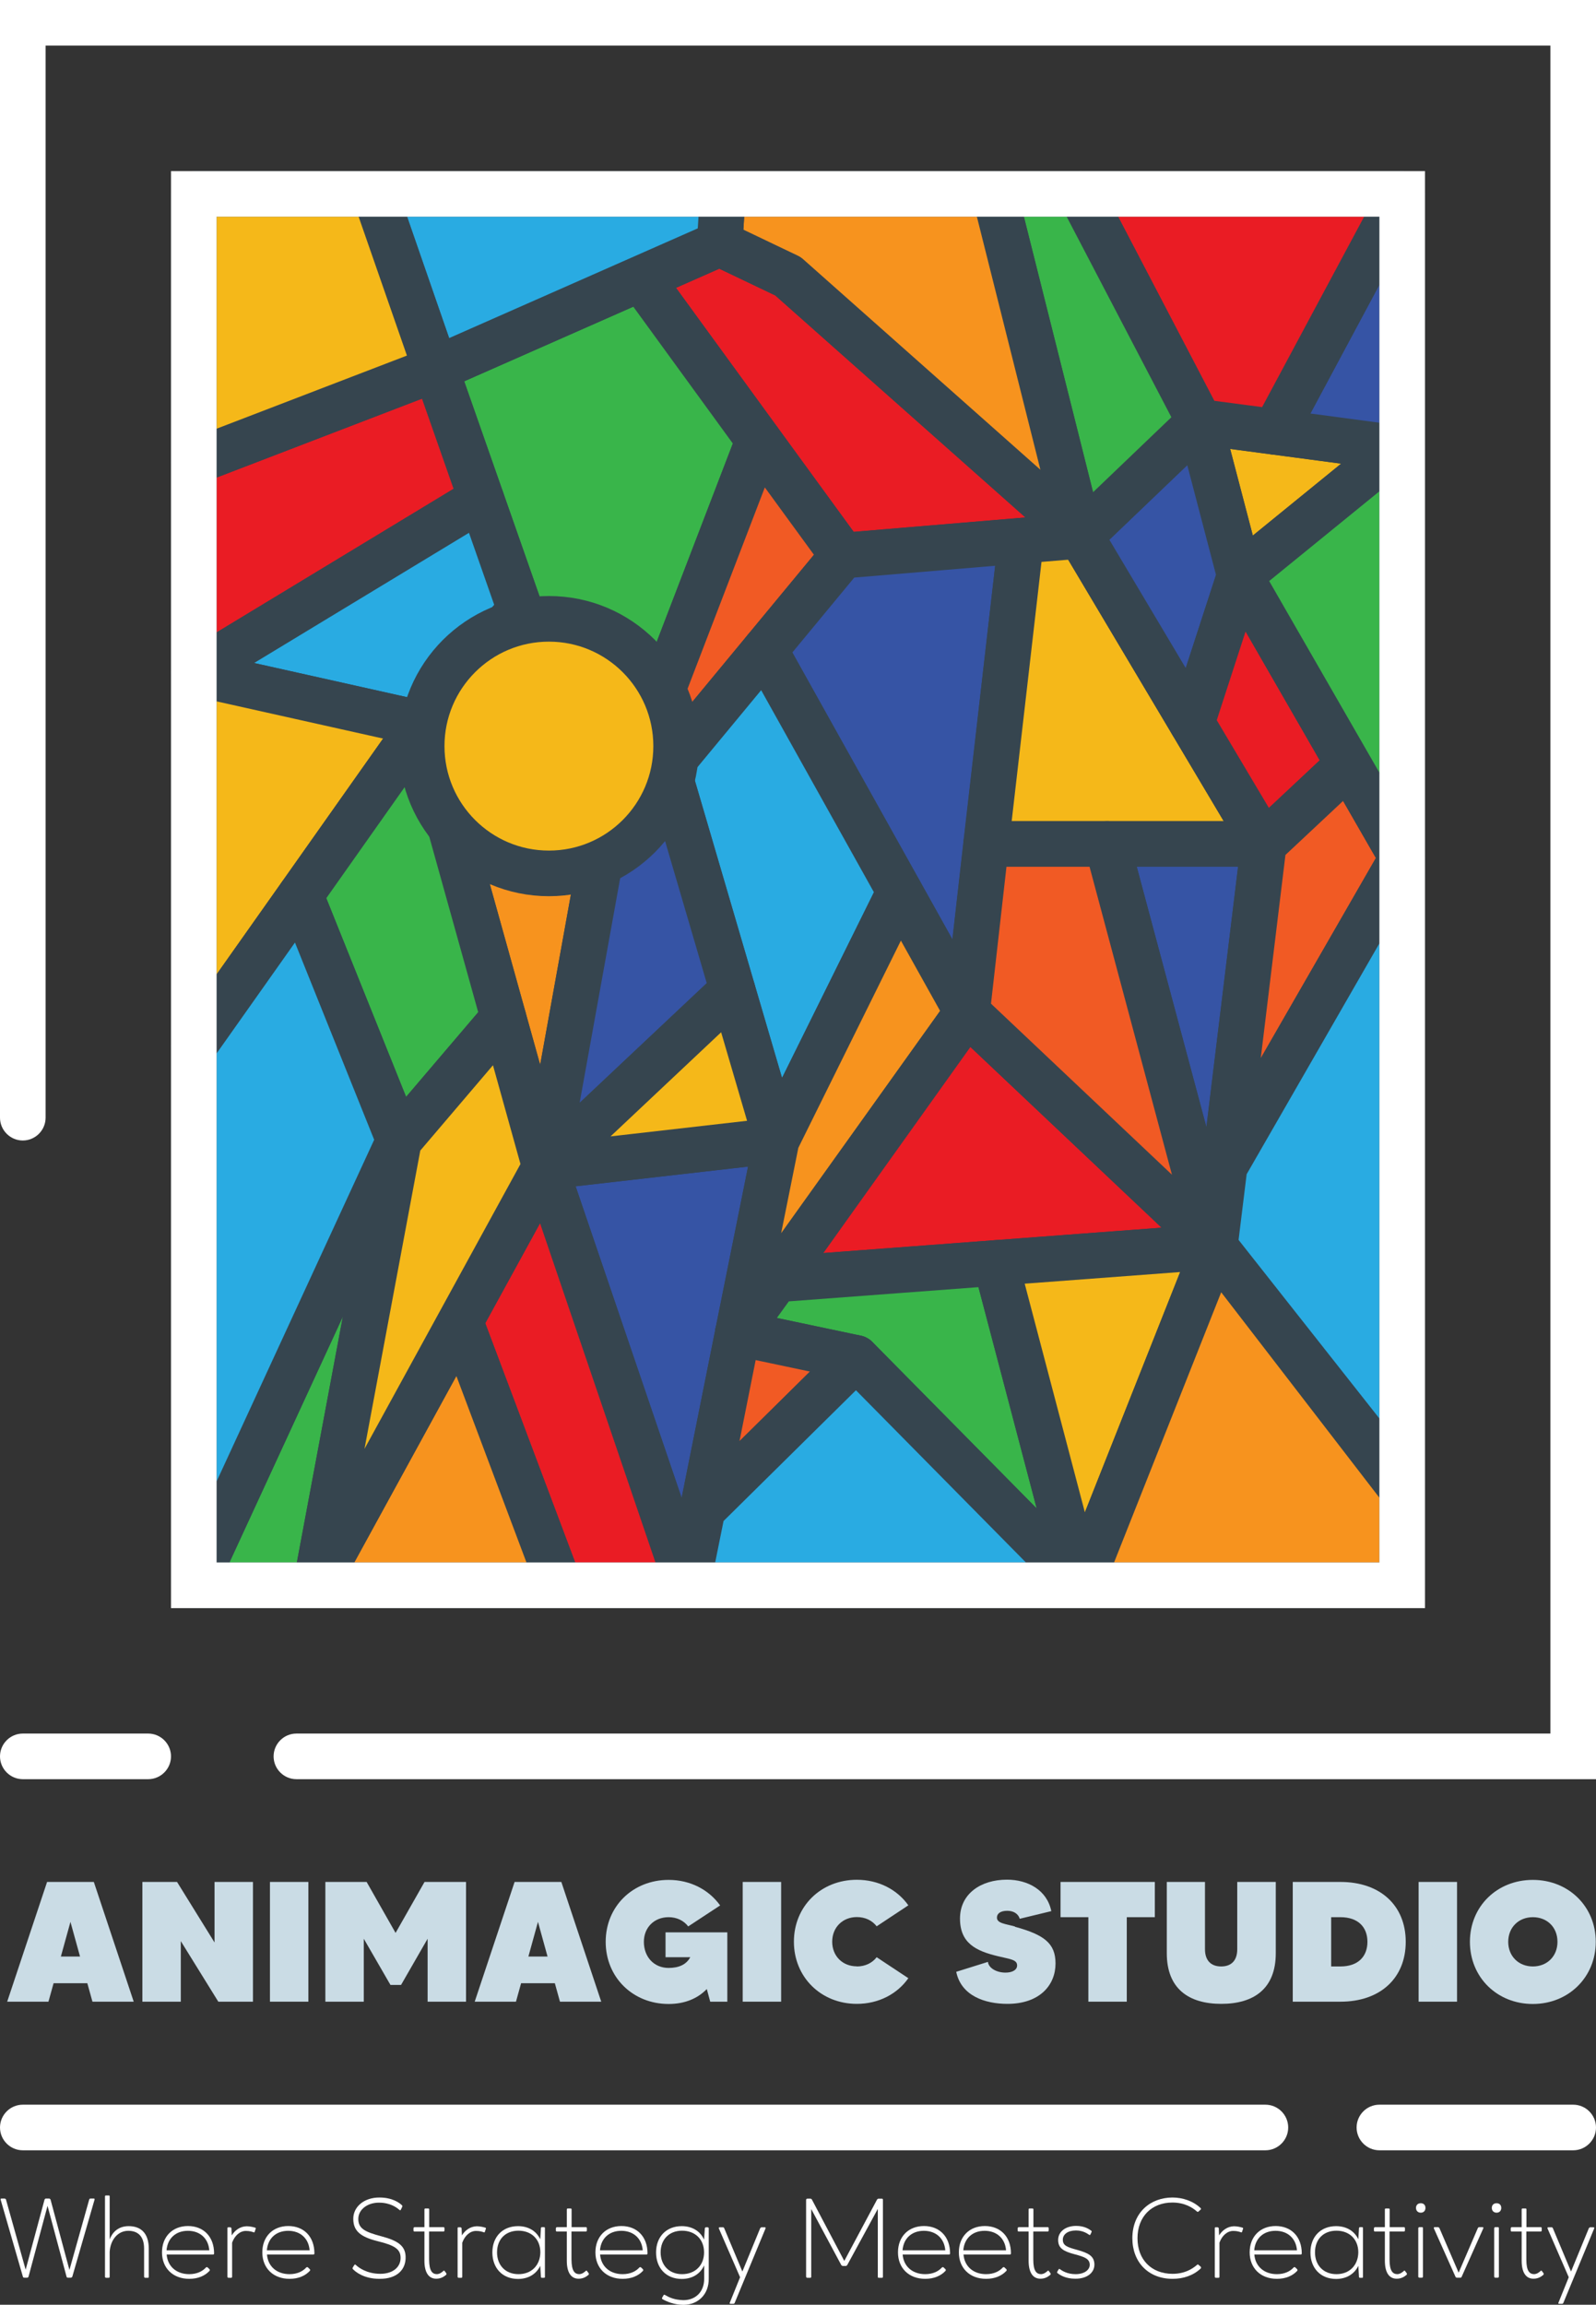 <?xml version="1.0" encoding="utf-8"?>
<svg xmlns="http://www.w3.org/2000/svg" id="Layer_2" viewBox="0 0 140 202.08">
  <rect x="0" y="0" width="140" height="202.08" fill="#333333" stroke="none"/>
  <defs>
    <style>
      .cls-1 {
        fill: #3654a5;
      }

      .cls-1, .cls-2, .cls-3, .cls-4, .cls-5, .cls-6, .cls-7, .cls-8 {
        stroke-width: 4px;
      }

      .cls-1, .cls-3, .cls-4, .cls-5, .cls-6, .cls-7, .cls-8 {
        stroke: #36454f;
        stroke-linejoin: round;
      }

      .cls-9 {
        fill: #cadce5;
      }

      .cls-10 {
        fill: #fff;
      }

      .cls-2 {
        fill: none;
        stroke: #fff;
        stroke-linecap: round;
        stroke-miterlimit: 10;
      }

      .cls-3 {
        fill: #29abe2;
      }

      .cls-4 {
        fill: #f5b819;
      }

      .cls-5 {
        fill: #ea1c24;
      }

      .cls-6 {
        fill: #f15a24;
      }

      .cls-7 {
        fill: #f7931e;
      }

      .cls-8 {
        fill: #39b54a;
      }
    </style>
  </defs>
  <g id="Black">
    <g>
      <g>
        <polygon class="cls-5" points="56.22 24.41 63.13 21.36 69.12 24.22 94.78 46.98 73.93 48.72 56.22 24.41"/>
        <polygon class="cls-8" points="38.22 32.35 52.88 74.17 66.54 38.59 56.22 24.41 38.22 32.35"/>
        <polygon class="cls-6" points="73.93 48.72 52.88 74.17 66.54 38.59 73.93 48.72"/>
        <polygon class="cls-1" points="89.56 47.41 84.83 88.77 67.09 56.99 73.93 48.72 89.56 47.41"/>
        <polygon class="cls-4" points="94.78 46.98 110.86 74 86.5 74 89.56 47.41 94.78 46.98"/>
        <polygon class="cls-4" points="122.5 39.28 108.75 50.47 105.22 36.99 122.5 39.28"/>
        <polygon class="cls-1" points="108.75 50.47 104.55 63.39 94.78 46.98 105.22 36.99 108.75 50.47"/>
        <polygon class="cls-5" points="118.29 67.04 110.86 74 104.55 63.39 108.75 50.47 118.29 67.04"/>
        <polygon class="cls-1" points="97.11 74 106.56 109.3 110.86 74 97.11 74"/>
        <polygon class="cls-6" points="123 75.23 107.42 102.31 110.86 74 118.29 67.04 123 75.23"/>
        <polygon class="cls-3" points="58.54 67.32 68.12 99.99 78.92 78.18 67.09 56.99 58.54 67.32"/>
        <polygon class="cls-7" points="36.97 63.46 47.8 102.31 52.88 74.17 45.62 53.46 36.97 63.46"/>
        <polygon class="cls-1" points="58.54 67.32 52.88 74.17 47.8 102.31 64.26 86.82 58.54 67.32"/>
        <polygon class="cls-1" points="60.29 139 47.8 102.31 68.12 99.99 60.29 139"/>
        <polygon class="cls-4" points="64.26 86.82 68.12 99.99 47.8 102.31 64.26 86.82"/>
        <polygon class="cls-7" points="84.83 88.77 64.72 116.88 68.12 99.99 78.92 78.18 84.83 88.77"/>
        <polygon class="cls-5" points="106.56 109.3 68.12 112.18 84.83 88.77 106.56 109.3"/>
        <polygon class="cls-8" points="87.34 110.74 94.78 139 75.1 119.07 64.72 116.88 68.12 112.18 87.34 110.74"/>
        <polygon class="cls-6" points="75.1 119.07 61.63 132.37 64.72 116.88 75.1 119.07"/>
        <polygon class="cls-3" points="75.1 119.07 61.63 132.37 60.29 139 94.78 139 75.1 119.07"/>
        <polygon class="cls-4" points="106.56 109.3 94.78 139 87.34 110.74 106.56 109.3"/>
        <polygon class="cls-7" points="106.56 109.3 123 130.64 123 139 94.78 139 106.56 109.3"/>
        <polygon class="cls-3" points="123 75.23 123 130.14 106.56 109.3 107.42 102.31 123 75.23"/>
        <polygon class="cls-5" points="40.37 115.86 49.07 139 60.29 139 47.8 102.31 40.37 115.86"/>
        <polygon class="cls-7" points="40.37 115.86 27.7 139 49.07 139 40.37 115.86"/>
        <polygon class="cls-6" points="86.5 74 84.83 88.77 106.56 109.3 97.11 74 86.5 74"/>
        <polygon class="cls-1" points="123 39.28 123 17 111.82 37.86 122.5 39.28 123 39.28"/>
        <polygon class="cls-5" points="105.22 36.99 94.78 17 123 17 111.82 37.86 105.22 36.99"/>
        <polygon class="cls-8" points="94.78 17 105.22 36.99 94.78 46.98 87.25 17 94.78 17"/>
        <polygon class="cls-7" points="87.25 17 63.4 17 63.13 21.36 69.12 24.22 94.78 46.98 87.25 17"/>
        <polygon class="cls-5" points="38.22 32.35 17 40.5 17 59 42.21 43.73 38.22 32.35"/>
        <polygon class="cls-3" points="42.21 43.73 45.62 53.46 36.97 63.46 17 59 42.21 43.73"/>
        <polygon class="cls-4" points="36.97 63.46 17 91.73 17 59 36.97 63.46"/>
        <polygon class="cls-8" points="26.36 78.49 35 99.99 44.16 89.24 36.97 63.46 26.36 78.49"/>
        <polygon class="cls-8" points="35 99.99 27.7 139 17 139 35 99.99"/>
        <polygon class="cls-4" points="44.16 89.24 35 99.99 27.7 139 47.8 102.31 44.16 89.24"/>
        <polygon class="cls-3" points="26.36 78.49 17 91.73 17 139 35 99.99 26.36 78.49"/>
        <polygon class="cls-3" points="63.4 17 32.91 17 38.22 32.35 63.13 21.36 63.4 17"/>
        <polygon class="cls-4" points="32.88 17 17 17 17 40.5 38.22 32.35 32.88 17"/>
        <polygon class="cls-8" points="123 39.28 122.5 39.28 108.75 50.47 123 75.23 123 39.28"/>
        <circle class="cls-4" cx="48.15" cy="65.42" r="11.16"/>
      </g>
      <g>
        <path class="cls-10" d="M111,188.54H2C.9,188.54,0,187.64,0,186.54s.9-2,2-2h109c1.1,0,2,.9,2,2s-.9,2-2,2Z"/>
        <path class="cls-10" d="M138,188.54h-17c-1.1,0-2-.9-2-2s.9-2,2-2h17c1.1,0,2,.9,2,2s-.9,2-2,2Z"/>
        <rect class="cls-2" height="122" width="106" x="17" y="17"/>
        <path class="cls-10" d="M13,156H2c-1.1,0-2-.9-2-2s.9-2,2-2h11c1.1,0,2,.9,2,2s-.9,2-2,2Z"/>
        <path class="cls-10" d="M140,156H26c-1.1,0-2-.9-2-2s.9-2,2-2h110V4H4v94c0,1.1-.9,2-2,2s-2-.9-2-2V0h140v156Z"/>
      </g>
      <g>
        <path class="cls-9" d="M8.11,175.51l-.45-1.62h-2.96l-.45,1.62H.63l3.5-10.5h4.1l3.5,10.5h-3.62ZM5.34,171.55h1.68l-.84-3.04-.84,3.04Z"/>
        <path class="cls-9" d="M18.82,165.01h3.37v10.5h-3.04l-3.29-5.31v5.31h-3.37v-10.5h3.04l3.29,5.31v-5.31Z"/>
        <path class="cls-9" d="M23.68,165.01h3.37v10.5h-3.37v-10.5Z"/>
        <path class="cls-9" d="M37.26,165.01h3.62v10.5h-3.37v-5.52l-2.33,4.05h-.93l-2.34-4.05v5.52h-3.37v-10.5h3.62l2.54,4.47,2.54-4.47Z"/>
        <path class="cls-9" d="M49.12,175.51l-.45-1.62h-2.96l-.45,1.62h-3.62l3.5-10.5h4.1l3.5,10.5h-3.62ZM46.35,171.55h1.68l-.84-3.04-.84,3.04Z"/>
        <path class="cls-9" d="M58.38,169.43h5.42v6.08h-1.5l-.3-1.11c-.78.81-1.9,1.31-3.35,1.31-3.14,0-5.52-2.34-5.52-5.45s2.38-5.43,5.52-5.43c1.9,0,3.53.86,4.52,2.24l-2.8,1.84c-.39-.51-1-.81-1.72-.81-1.26,0-2.17.9-2.17,2.16,0,1.35.91,2.29,2.17,2.29.9,0,1.56-.3,1.9-.94h-2.17v-2.18Z"/>
        <path class="cls-9" d="M65.15,165.01h3.37v10.5h-3.37v-10.5Z"/>
        <path class="cls-9" d="M75.16,172.42c.73,0,1.35-.3,1.74-.81l2.78,1.84c-.97,1.38-2.6,2.25-4.52,2.25-3.14,0-5.52-2.34-5.52-5.45s2.38-5.43,5.52-5.43c1.92,0,3.55.87,4.52,2.24l-2.78,1.84c-.39-.51-1-.81-1.74-.81-1.24,0-2.16.9-2.16,2.16s.91,2.16,2.16,2.16Z"/>
        <path class="cls-9" d="M89.03,168.94c2.56.7,3.56,1.45,3.56,3.22,0,1.89-1.38,3.54-4.22,3.54-1.98,0-4.06-.71-4.49-2.81l2.78-.87c.06.54.75.94,1.54.94.58,0,1.02-.22,1.02-.63,0-.52-.64-.55-1.69-.81-1.92-.46-3.32-1.14-3.32-3.3s1.81-3.41,4.12-3.41c1.84,0,3.52.92,3.89,2.76l-2.77.67c-.12-.42-.52-.7-1.09-.7-.6,0-.91.24-.91.6,0,.51.78.55,1.59.78Z"/>
        <path class="cls-9" d="M101.3,165.01v3.09h-2.46v7.41h-3.37v-7.41h-2.44v-3.09h8.26Z"/>
        <path class="cls-9" d="M108.54,165.01h3.37v6.25c0,3.12-1.93,4.44-4.78,4.44s-4.78-1.32-4.78-4.44v-6.25h3.35v5.9c0,.97.51,1.51,1.42,1.51s1.41-.54,1.41-1.51v-5.9Z"/>
        <path class="cls-9" d="M117.58,165.01c3.5,0,5.73,2.07,5.73,5.25s-2.23,5.25-5.73,5.25h-4.18v-10.5h4.18ZM117.58,172.42c1.56,0,2.37-.88,2.37-2.16s-.81-2.16-2.37-2.16h-.81v4.32h.81Z"/>
        <path class="cls-9" d="M124.44,165.01h3.37v10.5h-3.37v-10.5Z"/>
        <path class="cls-9" d="M134.46,164.83c3.14,0,5.52,2.34,5.52,5.43s-2.38,5.45-5.52,5.45-5.52-2.34-5.52-5.45,2.38-5.43,5.52-5.43ZM134.46,172.42c1.24,0,2.16-.88,2.16-2.16s-.91-2.16-2.16-2.16-2.16.9-2.16,2.16.91,2.16,2.16,2.16Z"/>
      </g>
      <g>
        <path class="cls-10" d="M2.5,199.63s-.05.08-.1.08h-.27c-.07,0-.1-.03-.12-.08l-1.95-6.75c-.02-.07,0-.11.06-.11h.3s.08.03.1.07l1.73,6.17,1.66-6.16s.05-.08.1-.08h.32s.08.04.1.08l1.66,6.18,1.74-6.19s.04-.07.09-.07h.31c.07,0,.08.04.06.11l-1.95,6.75s-.06.08-.12.08h-.26c-.06,0-.1-.02-.12-.08l-1.67-6.22-1.67,6.22Z"/>
        <path class="cls-10" d="M9.21,192.59c0-.06.03-.09.08-.09h.25c.06,0,.08.03.08.09v3.77c.26-.69.8-1.17,1.67-1.17,1.05,0,1.76.6,1.76,1.98v2.46c0,.06-.02.09-.07.09h-.26s-.08-.03-.08-.09v-2.47c0-1.07-.53-1.56-1.39-1.56-.92,0-1.57.8-1.63,1.85v2.19s-.02.08-.07.08h-.26s-.08-.03-.08-.08v-7.05Z"/>
        <path class="cls-10" d="M16.59,199.4c.7,0,1.18-.26,1.47-.58.03-.03.06-.04.09-.04,0,0,.03,0,.05.02l.19.18s.03.08,0,.12c-.41.45-1.03.71-1.79.71-1.43,0-2.39-.94-2.39-2.32s.92-2.31,2.28-2.31,2.29.93,2.29,2.4c0,.06-.03.1-.1.1h-4.06c.08,1.03.85,1.72,1.98,1.72ZM18.36,197.31c-.08-1.03-.8-1.71-1.88-1.71s-1.79.68-1.87,1.71h3.74Z"/>
        <path class="cls-10" d="M21.57,195.61c-.51,0-.98.39-1.21,1.03v3s-.02.08-.07.08h-.26s-.08-.03-.08-.08v-4.27c0-.06.03-.08.08-.08h.18s.08.03.09.08l.03.63c.27-.44.73-.79,1.31-.8.29,0,.6.08.73.12.05,0,.08.05.06.1l-.09.27s-.02.05-.05.05c0,0-.02,0-.04-.01-.11-.04-.34-.12-.68-.12Z"/>
        <path class="cls-10" d="M25.39,199.4c.7,0,1.18-.26,1.47-.58.03-.03.06-.04.09-.04,0,0,.03,0,.05.02l.19.18s.03.08,0,.12c-.41.45-1.03.71-1.79.71-1.43,0-2.39-.94-2.39-2.32s.92-2.31,2.28-2.31,2.29.93,2.29,2.4c0,.06-.03.1-.1.1h-4.06c.08,1.03.85,1.72,1.98,1.72ZM27.16,197.31c-.08-1.03-.8-1.71-1.88-1.71s-1.79.68-1.87,1.71h3.74Z"/>
        <path class="cls-10" d="M30.93,198.84l.15-.24s.04-.05.06-.05.05.02.08.05c.24.22.93.76,2.13.77,1.1,0,1.79-.57,1.79-1.4,0-.78-.55-1.1-2.01-1.46-1.52-.38-2.12-.9-2.14-1.92-.03-1.09.95-1.92,2.3-1.91,1.16,0,1.77.49,1.96.67.04.03.06.08.04.13l-.13.27s-.03.05-.05.05-.05-.02-.08-.04c-.21-.18-.77-.63-1.79-.63s-1.81.61-1.81,1.43c0,.84.58,1.14,2.03,1.52,1.47.39,2.09.85,2.12,1.78.04,1.12-.73,1.96-2.29,1.95-1.39,0-2.12-.63-2.32-.84-.04-.03-.06-.08-.03-.13Z"/>
        <path class="cls-10" d="M38.3,199.4c.28,0,.49-.19.59-.28.02-.02.04-.03.05-.03.03,0,.04.01.06.03l.16.22s.02.09-.03.12c-.14.12-.42.34-.86.34-.71,0-1.05-.61-1.04-1.62v-2.52h-.87c-.06,0-.09-.03-.09-.09v-.21s.03-.08.09-.08h.87v-1.55c.01-.06.03-.09.09-.09h.24c.06,0,.09.03.09.09v1.55s1.25,0,1.25,0c.05,0,.09.03.09.08v.21c0,.06-.04.09-.09.09h-1.26v2.46c.01,1.02.29,1.27.68,1.28Z"/>
        <path class="cls-10" d="M41.76,195.61c-.51,0-.98.39-1.21,1.03v3s-.02.08-.07.08h-.26s-.08-.03-.08-.08v-4.27c0-.06.03-.08.08-.08h.18s.08.03.09.08l.03.63c.27-.44.73-.79,1.31-.8.29,0,.6.08.73.12.05,0,.08.05.06.1l-.09.27s-.02.05-.05.05c0,0-.02,0-.04-.01-.11-.04-.34-.12-.68-.12Z"/>
        <path class="cls-10" d="M47.45,195.37c0-.06.04-.09.09-.09h.18c.06,0,.08.03.08.09v4.27c0,.06-.03.08-.09.08h-.17c-.06,0-.09-.03-.09-.08l-.06-.97c-.34.71-1.03,1.15-1.95,1.15-1.35,0-2.25-.94-2.25-2.32s.9-2.31,2.25-2.31c.91,0,1.61.43,1.95,1.15l.06-.97ZM45.48,199.4c1.13,0,1.9-.76,1.92-1.91,0-1.14-.77-1.9-1.92-1.9s-1.88.76-1.88,1.9.75,1.91,1.88,1.91Z"/>
        <path class="cls-10" d="M50.79,199.4c.28,0,.49-.19.59-.28.02-.02.04-.03.05-.03.03,0,.04.01.06.03l.16.22s.02.09-.03.12c-.14.12-.42.34-.86.34-.71,0-1.05-.61-1.04-1.62v-2.52h-.87c-.06,0-.09-.03-.09-.09v-.21s.03-.08.09-.08h.87v-1.55c.01-.06.03-.09.09-.09h.24c.06,0,.09.03.09.09v1.55s1.25,0,1.25,0c.05,0,.09.03.09.08v.21c0,.06-.04.09-.09.09h-1.26v2.46c.01,1.02.29,1.27.68,1.28Z"/>
        <path class="cls-10" d="M54.61,199.4c.7,0,1.18-.26,1.47-.58.03-.03.06-.04.09-.04,0,0,.03,0,.05.02l.19.18s.03.08,0,.12c-.41.45-1.03.71-1.79.71-1.43,0-2.39-.94-2.39-2.32s.92-2.31,2.28-2.31,2.29.93,2.29,2.4c0,.06-.03.1-.1.1h-4.06c.08,1.03.85,1.72,1.98,1.72ZM56.38,197.31c-.08-1.03-.8-1.71-1.88-1.71s-1.79.68-1.87,1.71h3.75Z"/>
        <path class="cls-10" d="M61.76,196.37l.07-1s.04-.08.09-.08h.17s.08.03.08.08v4.41c.02,1.39-.93,2.31-2.23,2.31-.79-.01-1.4-.26-1.83-.5-.04-.03-.05-.07-.03-.12l.13-.23s.04-.04.06-.04c.01,0,.03,0,.05.02.42.24.83.43,1.62.46,1.07,0,1.82-.72,1.83-1.85v-1.2c-.34.74-1.03,1.19-1.97,1.19-1.35,0-2.25-.94-2.25-2.32s.9-2.31,2.25-2.31c.93,0,1.63.45,1.96,1.18ZM59.83,199.4c1.14,0,1.93-.76,1.93-1.91s-.79-1.9-1.93-1.9-1.88.77-1.88,1.9.75,1.91,1.88,1.91Z"/>
        <path class="cls-10" d="M67.14,195.42l-2.69,6.49c-.02.05-.06.09-.12.09h-.25c-.09,0-.09-.06-.05-.13l.89-2.2-1.85-4.25c-.04-.08-.02-.13.06-.13h.29c.06,0,.09.04.11.09l1.59,3.79,1.56-3.79s.06-.09.11-.09h.29c.09,0,.1.05.06.13Z"/>
        <path class="cls-10" d="M71.22,192.86l2.84,5.38,2.88-5.39s.07-.07.11-.07h.31c.06,0,.09.04.09.1v6.75c0,.06-.03.09-.09.09h-.27c-.07,0-.09-.03-.09-.1v-5.94l-2.68,4.92s-.06.07-.1.08h-.31s-.08-.03-.11-.07l-2.64-4.92v5.93c0,.06-.03.1-.09.1h-.25c-.07,0-.11-.05-.11-.12v-6.7c0-.08.05-.12.11-.12h.29s.08.02.11.08Z"/>
        <path class="cls-10" d="M81.15,199.4c.7,0,1.18-.26,1.47-.58.03-.03.06-.04.09-.04,0,0,.03,0,.05.02l.19.18s.03.08,0,.12c-.41.45-1.03.71-1.79.71-1.43,0-2.39-.94-2.39-2.32s.92-2.31,2.28-2.31,2.29.93,2.29,2.4c0,.06-.03.1-.1.1h-4.06c.08,1.03.85,1.72,1.98,1.72ZM82.92,197.31c-.08-1.03-.8-1.71-1.88-1.71s-1.79.68-1.87,1.71h3.75Z"/>
        <path class="cls-10" d="M86.49,199.4c.7,0,1.18-.26,1.47-.58.03-.03.06-.04.09-.04,0,0,.03,0,.05.02l.19.18s.03.08,0,.12c-.41.45-1.03.71-1.79.71-1.43,0-2.39-.94-2.39-2.32s.92-2.31,2.28-2.31,2.29.93,2.29,2.4c0,.06-.03.1-.1.1h-4.06c.08,1.03.85,1.72,1.98,1.72ZM88.25,197.31c-.08-1.03-.8-1.71-1.88-1.71s-1.79.68-1.87,1.71h3.75Z"/>
        <path class="cls-10" d="M91.3,199.4c.28,0,.49-.19.59-.28.02-.02.04-.03.05-.03.03,0,.04.01.06.03l.16.22s.02.09-.03.12c-.14.12-.42.34-.86.34-.71,0-1.05-.61-1.04-1.62v-2.52h-.87c-.06,0-.09-.03-.09-.09v-.21s.03-.08.09-.08h.87v-1.55c0-.06.03-.09.09-.09h.24c.06,0,.09.03.09.09v1.55s1.25,0,1.25,0c.05,0,.09.03.09.08v.21c0,.06-.04.09-.09.09h-1.26v2.46c0,1.02.29,1.27.68,1.28Z"/>
        <path class="cls-10" d="M92.74,199.19l.12-.21s.03-.04.06-.04c0,0,.03,0,.05.02.18.13.63.44,1.38.44s1.24-.36,1.24-.82c0-.54-.49-.7-1.31-.92-1.03-.27-1.44-.55-1.46-1.22-.02-.75.64-1.28,1.6-1.27.71,0,1.13.29,1.3.42.04.02.05.07.03.12l-.1.21s-.03.05-.05.05-.04,0-.06-.02c-.16-.11-.54-.38-1.16-.38-.7,0-1.15.33-1.15.81,0,.53.41.66,1.29.9.95.27,1.46.53,1.48,1.25.02.75-.66,1.28-1.68,1.27-.85,0-1.36-.33-1.55-.49-.05-.03-.05-.07-.03-.12Z"/>
        <path class="cls-10" d="M102.85,199.81c-2.1,0-3.52-1.45-3.52-3.56,0-2.26,1.59-3.57,3.52-3.57.9,0,1.82.31,2.47.93.04.04.04.08,0,.13l-.19.17s-.04.03-.06.03-.04,0-.07-.03c-.38-.34-1.08-.79-2.16-.79-1.83,0-3.06,1.25-3.06,3.13s1.22,3.11,3.06,3.12c1.02,0,1.68-.37,2.17-.79.02-.02.04-.03.06-.03.02,0,.04,0,.06.03l.21.18s.03.09,0,.13c-.67.64-1.56.92-2.48.92Z"/>
        <path class="cls-10" d="M108.18,195.61c-.51,0-.98.39-1.21,1.03v3s-.02.08-.07.08h-.26s-.08-.03-.08-.08v-4.27c0-.06.03-.08.08-.08h.18s.08.03.09.08l.03.63c.27-.44.73-.79,1.31-.8.29,0,.6.08.73.12.05,0,.08.05.06.1l-.09.27s-.02.05-.05.05c0,0-.02,0-.04-.01-.11-.04-.34-.12-.67-.12Z"/>
        <path class="cls-10" d="M112,199.4c.7,0,1.18-.26,1.47-.58.03-.03.06-.04.09-.04,0,0,.03,0,.05.02l.19.18s.03.08,0,.12c-.41.45-1.03.71-1.79.71-1.43,0-2.39-.94-2.39-2.32s.92-2.31,2.28-2.31,2.29.93,2.29,2.4c0,.06-.03.1-.1.1h-4.06c.08,1.03.85,1.72,1.98,1.72ZM113.77,197.31c-.08-1.03-.8-1.71-1.88-1.71s-1.79.68-1.87,1.71h3.75Z"/>
        <path class="cls-10" d="M119.21,195.37c0-.06.04-.09.09-.09h.18c.06,0,.08.03.08.09v4.27c0,.06-.03.08-.09.08h-.17c-.06,0-.09-.03-.09-.08l-.06-.97c-.34.71-1.03,1.15-1.95,1.15-1.35,0-2.25-.94-2.25-2.32s.9-2.31,2.25-2.31c.91,0,1.61.43,1.95,1.15l.06-.97ZM117.23,199.4c1.13,0,1.9-.76,1.92-1.91,0-1.14-.77-1.9-1.92-1.9s-1.88.76-1.88,1.9.75,1.91,1.88,1.91Z"/>
        <path class="cls-10" d="M122.55,199.4c.28,0,.49-.19.59-.28.02-.02.04-.03.05-.03.03,0,.04.01.06.03l.16.22s.02.09-.03.12c-.14.12-.42.34-.86.34-.71,0-1.05-.61-1.04-1.62v-2.52h-.87c-.06,0-.09-.03-.09-.09v-.21s.03-.08.09-.08h.87v-1.55c0-.06.03-.09.09-.09h.24c.06,0,.09.03.09.09v1.55s1.25,0,1.25,0c.05,0,.09.03.09.08v.21c0,.06-.04.09-.09.09h-1.26v2.46c0,1.02.29,1.27.68,1.28Z"/>
        <path class="cls-10" d="M124.63,193.18c.25,0,.41.16.41.41s-.16.42-.41.42-.42-.17-.42-.42.17-.41.42-.41ZM124.82,199.63s-.02.08-.08.08h-.25s-.08-.03-.08-.08v-4.27s.03-.08.08-.08h.25c.06,0,.08.03.08.08v4.27Z"/>
        <path class="cls-10" d="M128.22,199.62c-.02.06-.06.09-.12.09h-.3c-.06,0-.1-.03-.13-.09l-1.89-4.23c-.02-.06,0-.11.06-.11h.32s.08.03.1.07l1.69,3.92,1.69-3.92s.05-.07.1-.07h.31c.07,0,.09.04.06.11l-1.89,4.23Z"/>
        <path class="cls-10" d="M131.28,193.18c.25,0,.41.16.41.41s-.16.42-.41.42-.42-.17-.42-.42.17-.41.42-.41ZM131.48,199.63s-.02.08-.08.08h-.25s-.08-.03-.08-.08v-4.27s.03-.08.08-.08h.25c.06,0,.08.03.08.08v4.27Z"/>
        <path class="cls-10" d="M134.55,199.4c.28,0,.49-.19.59-.28.02-.02.04-.03.05-.03.03,0,.04.01.06.03l.16.22s.02.09-.03.12c-.14.12-.42.34-.86.34-.71,0-1.05-.61-1.04-1.62v-2.52h-.87c-.06,0-.09-.03-.09-.09v-.21s.03-.08.09-.08h.87v-1.55c0-.06.03-.09.09-.09h.24c.06,0,.09.03.09.09v1.55s1.25,0,1.25,0c.05,0,.09.03.09.08v.21c0,.06-.04.09-.09.09h-1.26v2.46c0,1.02.29,1.27.68,1.28Z"/>
        <path class="cls-10" d="M139.83,195.42l-2.69,6.49c-.02.05-.06.09-.12.09h-.25c-.09,0-.09-.06-.05-.13l.89-2.2-1.85-4.25c-.04-.08-.02-.13.06-.13h.29c.06,0,.09.04.11.09l1.59,3.79,1.56-3.79s.06-.09.11-.09h.29c.09,0,.1.05.06.13Z"/>
      </g>
    </g>
  </g>
</svg>